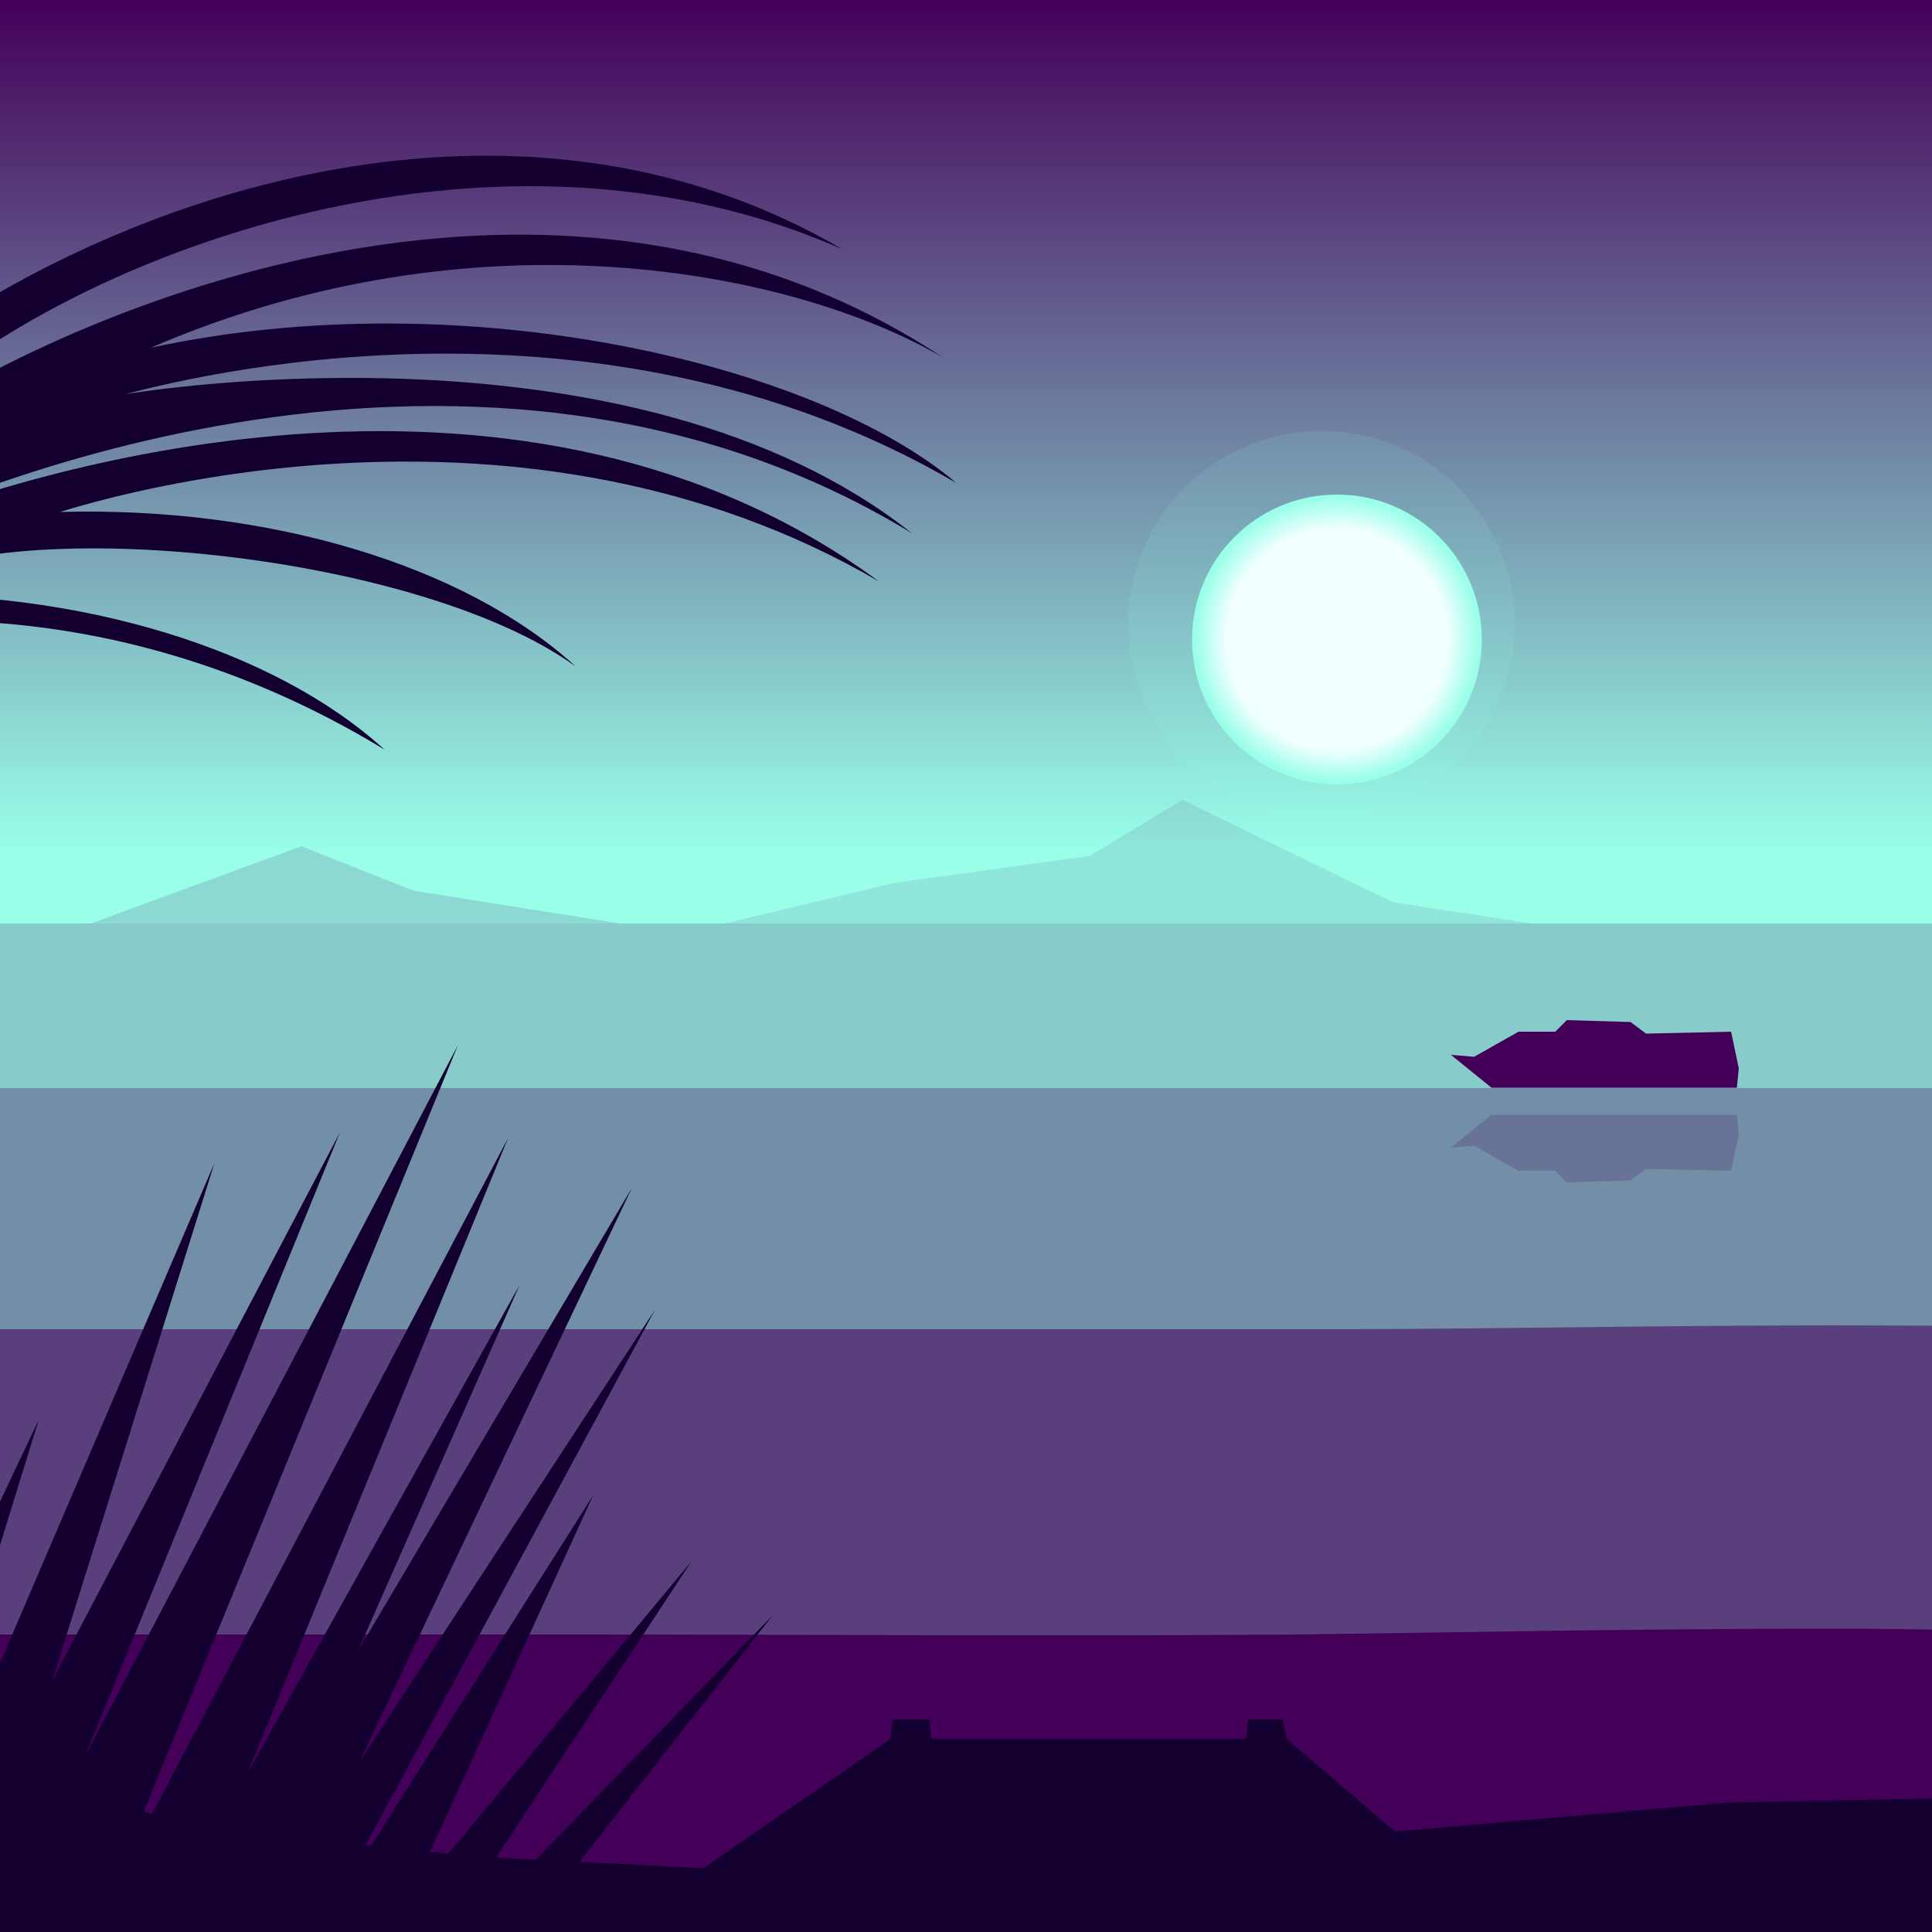 <svg width="1000px" height="1000px" viewBox="0 0 1000 1000" version="1.1" xmlns="http://www.w3.org/2000/svg"><rect x="0" y="0" width="1000" height="1000" fill="#808080" stroke="none"/> <linearGradient id="SkyGradient" gradientUnits="userSpaceOnUse" x1="500.001" y1="999.811" x2="500.001" y2="4.882813e-004"> <stop offset="0.56" style="stop-color:#99FFE9"/> <stop offset="1" style="stop-color:#440059"/> </linearGradient> <rect x="0.001" fill="url(#SkyGradient)" width="1000" height="999.811"/> <polygon opacity="0.15" fill="#440059" points="156,438 47,478 321,478 214,461"/> <polygon opacity="0.1" fill="#440059" points="564,443 463,457 375,478 793,478 721,467 612,414"/> <rect x="0" y="478" opacity="0.2" fill="#440059" width="1000" height="734.531"/> <rect x="0" y="563.156" opacity="0.3" fill="#440059" width="1000" height="649.315"/> <g> <path xmlns="http://www.w3.org/2000/svg" opacity="0.55" fill="#440059" d="M8087,687c-158,0-320-3.15-469-3 c-293,0-616,10-701,10c-261,0-600-17-809-17 c-118,0-246,11-376,11c-158,0-320-10-469-10 c-293,0-379,10-574,10c-195,0-331-11-540-11 c-118,0-246,11-376,11c-158,0-320-10-469-10 c-293,0-616,17-701,17c-261,0-600-12-809-12 c-118,0-246,12-376,12c-103,0-263-9-469-9 c-92,0-181,2-260,2c-171,0-304,0-362,0c-261,0-330-0-330-0 v525l9053-6V688C9039,688,8217,687,8087,687z"/> <animateMotion path="M 0 0 L -8050 20 Z" dur="70s" repeatCount="indefinite" /> </g> <g> <path xmlns="http://www.w3.org/2000/svg" fill="#440059" d="M8097,846c-158,0-319-7-470-7c-285,0-443,20-651,20 c-172,0-353-5-449-9c-101-4-247-20-413-20c-116,0-243,26-373,26 c-158,0-320-31-471-31c-285,0-352,36-560,36c-172,0-390-31-556-31 c-116,0-243,26-373,26c-158,0-320-31-471-31c-285,0-442,35-650,35 c-172,0-353-5-449-9c-101-4-247-20-413-20c-116,0-245,25-375,25 c-158,0-322-13-474-13c-107,0-197,2-277,3c-133,1-243,0-372,0 c-172,0-308-0-308-0v364h9053V846C9038,846,8227,846,8097,846z"/> <animateMotion path="M 0 0 L -8050 40 Z" dur="70s" repeatCount="indefinite" /> </g> <g> <polygon fill="#440059" points="763,547 786,534 805,534 811,528 844,529 852,535 896,534 900,553 899,563 772,563 751,546"/> <polygon opacity="0.2" fill="#440059" points="763,593 786,606 805,606 811,612 844,611 852,605 896,606 900,587 899,577 772,577 751,594"/> <animateMotion path="m 0 0 h -5000" dur="1500s" repeatCount="indefinite" /> </g> <radialGradient id="SunGradient" cx="692" cy="331" r="75" gradientUnits="userSpaceOnUse"> <stop offset="0.76" style="stop-color:#F2FFFF"/> <stop offset="0.981" style="stop-color:#99FFE9"/> </radialGradient> <circle opacity="0.1" fill="#99FFE9" cx="684" cy="323" r="100"/> <circle fill="url(#SunGradient)" cx="692" cy="331" r="75"/> <g> <polygon fill="#130030" points="-138,1069 20,735 -67,1017 111,602 27,870 176,586 44,909 237,541 57,980 263,589 128,918 269,665 185,855 327,615 186,912 339,678 172,987 307,774 210,986 358,808 211,1031 400,836 154,1150 -12,1215"/> <animateMotion path="M 0 0 H 10 Z" dur="4s" repeatCount="indefinite" /> </g> <g> <path fill="#130030" d="M-144,304c9-106,334-319,580-175 C236,41-2,150-67,232c52-44,331-195,555-47 c-77-45-241-78-410-5c162-35,344,8,417,70 C307,140,92,197,65,204c12-2,263-42,407,72 c-236-144-520-8-534-1C24,239,273,167,455,301 C270,193,57,257,31,265c107-3,209,27,267,80 C214,284-11,263-65,308c106-3,207,28,264,80 C48,296-87,326-87,326L-533,433L-144,304z"/> <animateMotion path="M 0 0 H 15 Z" dur="5s" repeatCount="indefinite"/> </g> <polygon fill="#130030" points="894,933,722,948,666,900,666,900,664,890,646,890,645,900,482,900,481,890,462,890,461,900,461,900,364,967,247,961,102,946,-9,912,-12,1007,1039,1007,1043,930"/></svg> 